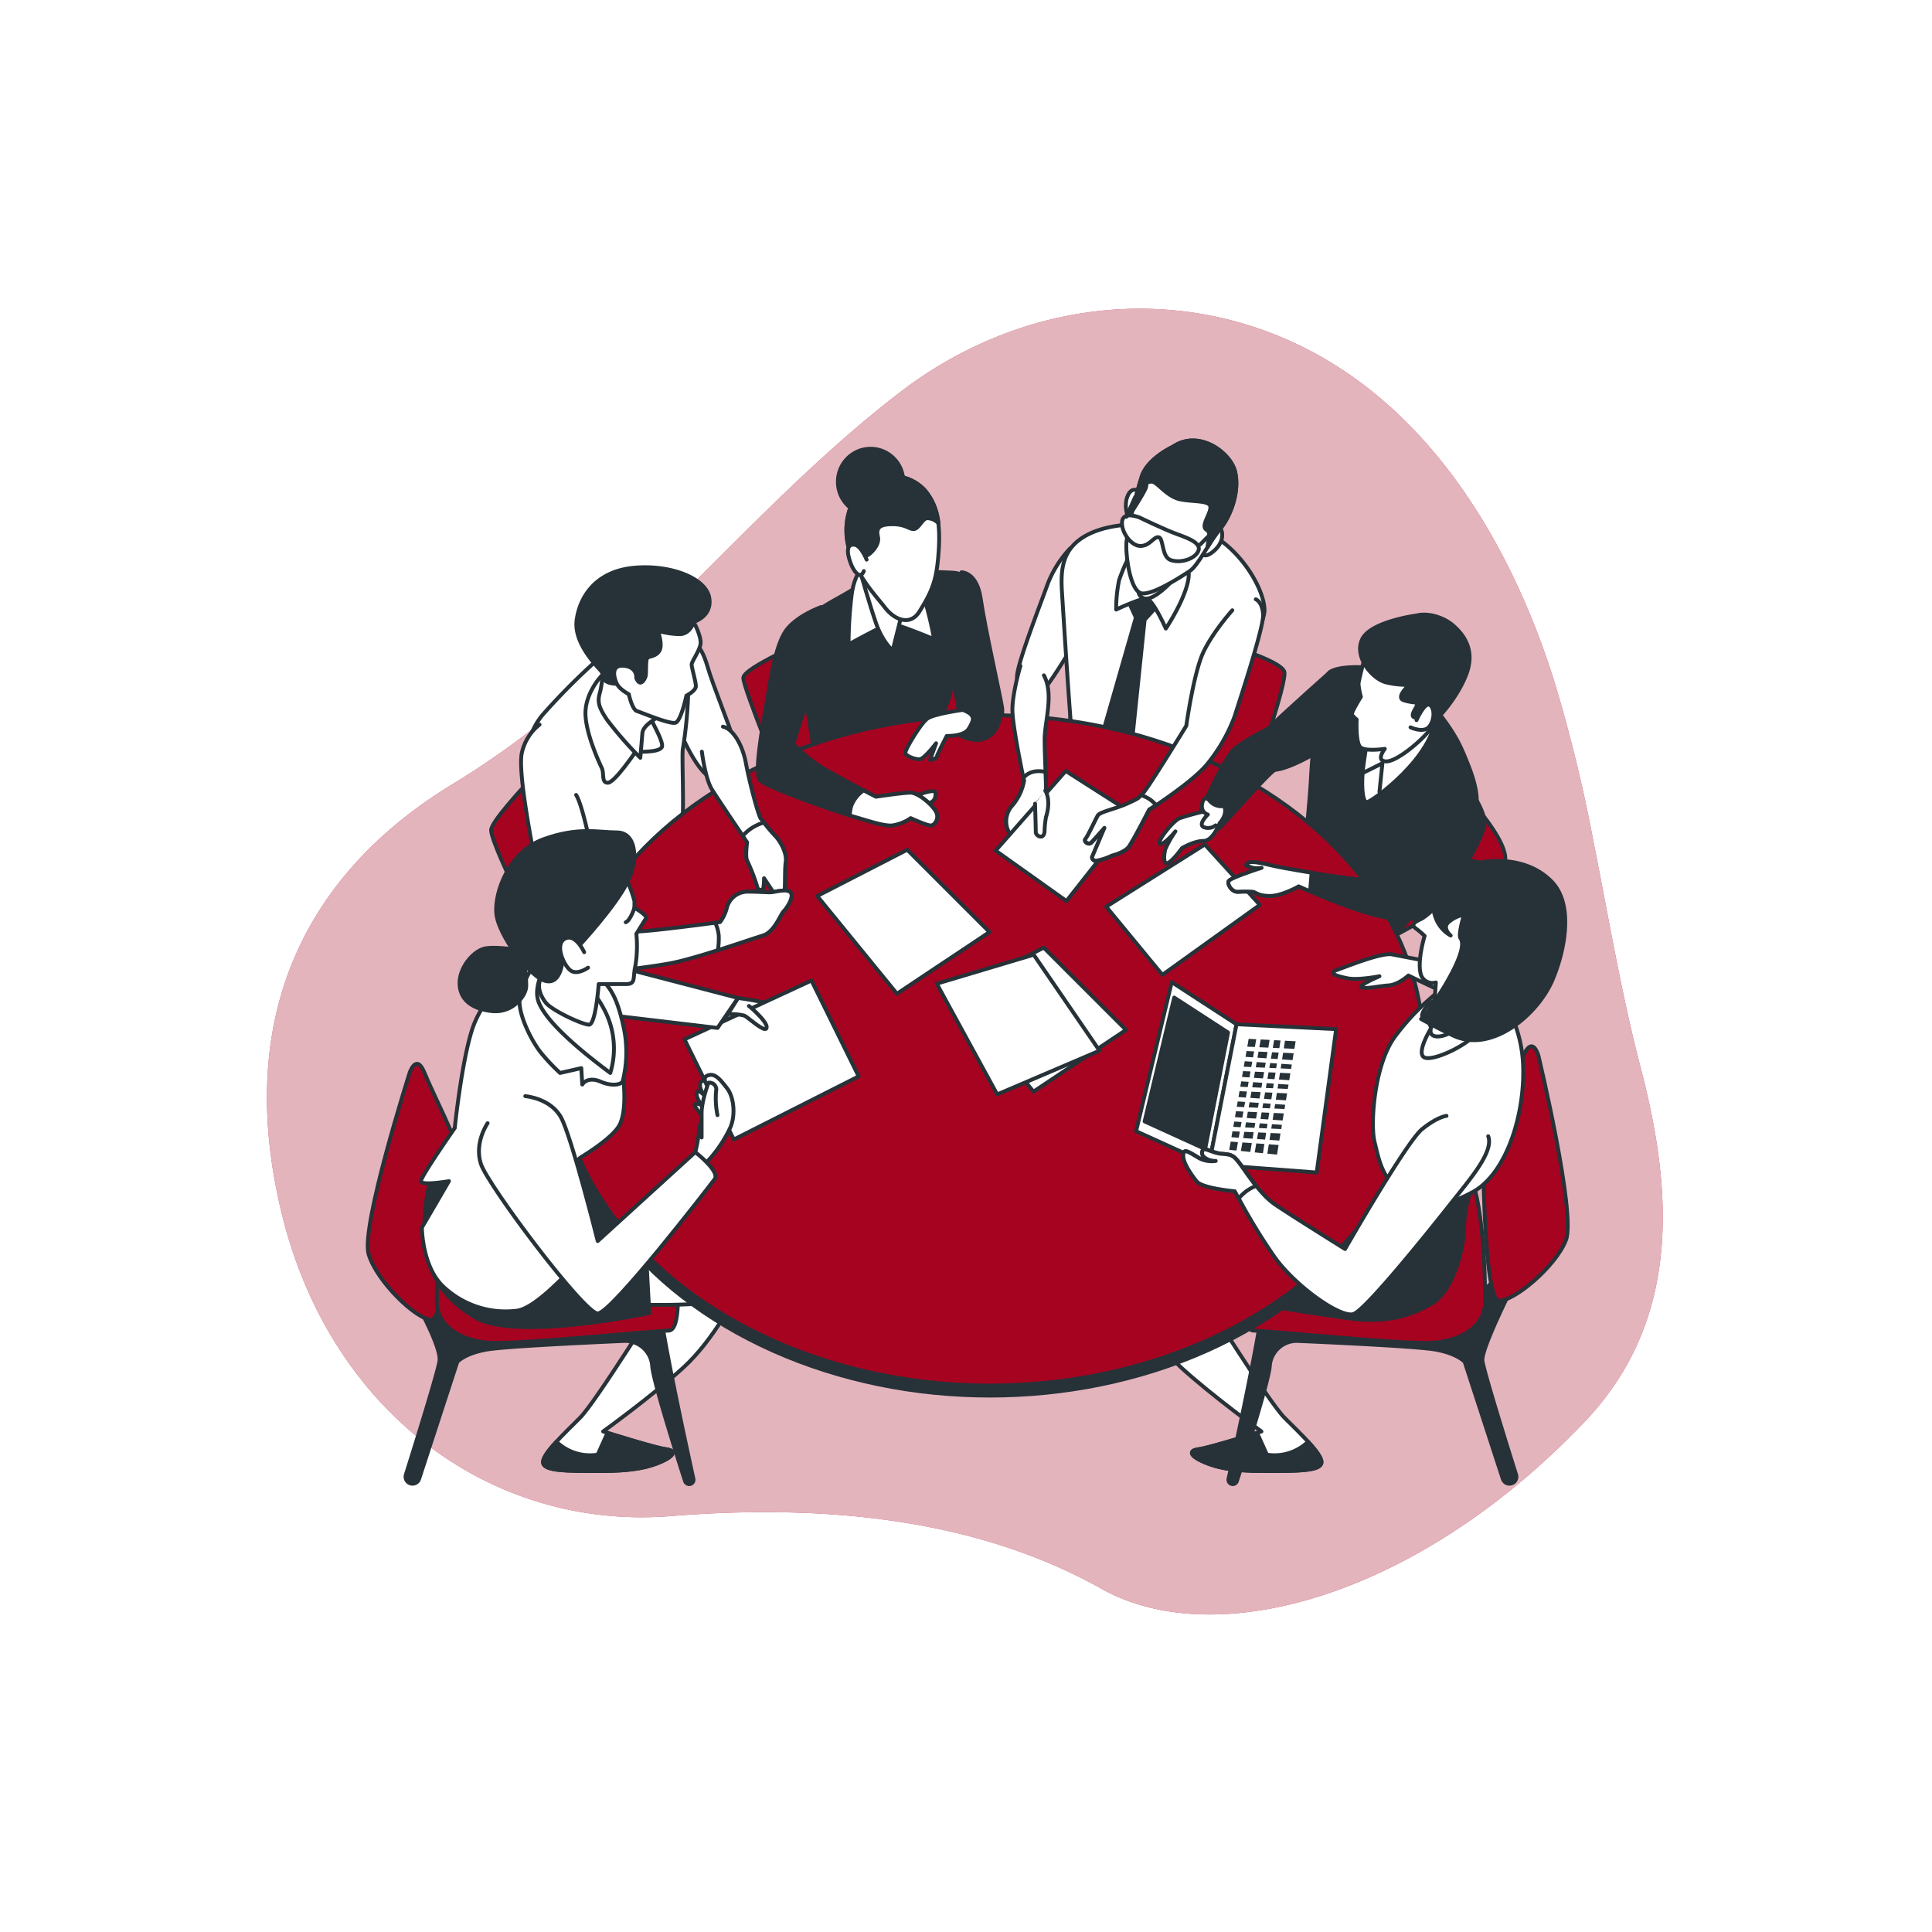 <?xml version="1.0"?>
<svg xmlns="http://www.w3.org/2000/svg" version="1.1" width="590" height="590" viewBox="0 0 65535 65535"><svg xmlns:xlink="http://www.w3.org/1999/xlink" xmlns:svgjs="http://svgjs.com/svgjs" class="animated" id="freepik_stories-meeting" viewBox="0 0 500 500" version="1.1" width="65535" height="65535"><style>svg#freepik_stories-meeting:not(.animated) .animable {opacity: 0;}svg#freepik_stories-meeting.animated #freepik--background-simple--inject-40 {animation: 3s Infinite  linear heartbeat;animation-delay: 0s;}            @keyframes heartbeat {                0% {                    transform: scale(1);                }                10% {                    transform: scale(1.1);                }                30% {                    transform: scale(1);                }                40% {                    transform: scale(1);                }                50% {                    transform: scale(1.1);                }                60% {                    transform: scale(1);                }                100% {                    transform: scale(1);                }            }        .animator-hidden { display: none; }</style><g id="freepik--background-simple--inject-40" class="animable animator-active" style="transform-origin: 249.703px 248.861px;"><path d="M412.35,217.58a393.72,393.72,0,0,0-10.07-41.15C390,137.28,365.6,97.66,323.67,84.34c-30.94-9.83-64.36-3-90.52,17-41,31.39-70.87,74.22-115.76,101.42C79.91,225.46,60.29,262.15,72.9,314s54.68,82.08,100.72,78.36c38.29-3.09,78.31.21,111.41,18.8,29.57,16.6,81.84,2.19,125.07-43.2,25.18-26.44,22.75-60.05,14.54-91.49C419.58,257.11,416.28,237.26,412.35,217.58Z" style="fill: rgb(166, 3, 33); transform-origin: 249.703px 248.861px;" id="el58pu15yc7go" class="animable"/><g id="el6d6by3i5bj2"><path d="M412.35,217.58a393.72,393.72,0,0,0-10.07-41.15C390,137.28,365.6,97.66,323.67,84.34c-30.94-9.83-64.36-3-90.52,17-41,31.39-70.87,74.22-115.76,101.42C79.91,225.46,60.29,262.15,72.9,314s54.68,82.08,100.72,78.36c38.29-3.09,78.31.21,111.41,18.8,29.57,16.6,81.84,2.19,125.07-43.2,25.18-26.44,22.75-60.05,14.54-91.49C419.58,257.11,416.28,237.26,412.35,217.58Z" style="fill: rgb(255, 255, 255); opacity: 0.7; transform-origin: 249.703px 248.861px;" class="animable"/></g></g><g id="freepik--Plants--inject-40" class="animable animator-hidden" style="transform-origin: 155.075px 129.944px;"><path d="M142.8,95.15s4.68-3.69,5.87-6.06c1-2,1.76-4.87.71-7a4,4,0,0,0-5.69-1.83c-2.88,1.79-3.19,7.9-2.45,10.84C141.3,91.33,142.75,95.19,142.8,95.15Z" style="fill: rgb(166, 3, 33); transform-origin: 145.392px 87.428px;" id="elbyaefrvmen" class="animable"/><path d="M99.55,125.93c.19.18,3.53,2.59,3.55,2.54s1.86-5.66,1.55-8.3c-.26-2.25-1.22-5-3.28-6.25a4,4,0,0,0-5.75,1.62C94.2,118.62,97.32,123.88,99.55,125.93Z" style="fill: rgb(166, 3, 33); transform-origin: 99.974px 120.881px;" id="elmrrfu6zy4n" class="animable"/><path d="M197.56,100.75s-17.12,17.68-17,39.39,17.37,39.24,17.37,39.24,17.13-17.67,17-39.39S197.56,100.75,197.56,100.75Z" style="fill: rgb(166, 3, 33); transform-origin: 197.745px 140.065px;" id="el2sfjl17smub" class="animable"/><path d="M173.15,153.14a6.75,6.75,0,0,0,.62-.77c1.24-1.89,2.31-4.64,1.51-6.9a4,4,0,0,0-5.44-2.47c-2.33,1.1-3.47,4.83-3.71,7.88-.93-.21-1.77-.37-2.49-.5-.3-.69-.61-1.38-.93-2.08s-.57-1.45-.87-2.19c-.41-1.08-.77-2.22-1.14-3.36,1.35-.6,5.29-2.45,6.76-4.07s3-4.24,2.54-6.59a4,4,0,0,0-5-3.26c-3.26,1-5.17,6.78-5.23,9.81,0,.09,0,.73.11,1.5-.32-1.12-.66-2.24-.95-3.39-.84-3.25-1.59-6.59-2.35-9.93-.16-.69-.33-1.39-.49-2.08,1.14-.51,5.43-2.47,7-4.17s3-4.24,2.54-6.59a4,4,0,0,0-5-3.26c-3.25,1-5.16,6.78-5.23,9.81,0,.1.06.87.14,1.73-.44-1.81-.9-3.61-1.42-5.38a69.83,69.83,0,0,0-3.2-8.93c.41-.17,5.49-2.37,7.2-4.26,1.51-1.68,3-4.24,2.53-6.59a4,4,0,0,0-5-3.26c-3.25,1-5.16,6.78-5.23,9.81,0,.21.25,3,.37,4a.42.42,0,0,1,0-.1,52.54,52.54,0,0,0-4.66-8.05,72.79,72.79,0,0,0-5.15-6.54c-1.69-2-3.35-3.62-4.83-5.09-.81-.79-1.57-1.5-2.28-2.15h.07c.06,0-1.58-3.78-1.71-4-1.52-2.62-6-6.79-9.31-6.07A4,4,0,0,0,120,80.86c.74,2.28,3.26,3.81,5.39,4.55s7,.39,8.17.28c.72.7,1.49,1.45,2.32,2.29,1.45,1.5,3.07,3.21,4.71,5.18.44.53.89,1.11,1.33,1.67-.94-.79-2.26-1.84-2.4-1.93-2.55-1.62-8.45-3.26-11.05-1.1a4,4,0,0,0-.07,6c1.7,1.68,4.65,1.88,6.89,1.55s6.5-3,7.41-3.53c1,1.24,1.93,2.55,2.86,4a51.92,51.92,0,0,1,4.43,8c.07.16.12.34.19.5-.4-.47-2.78-2.87-3-3-2.36-1.9-8-4.17-10.87-2.31a4,4,0,0,0-.72,5.93c1.51,1.86,4.41,2.38,6.67,2.3,2.61-.09,7.74-2.68,7.93-2.78a71,71,0,0,1,2.9,8.7c.58,2.19,1.09,4.43,1.57,6.68-.53-.6-2.75-2.83-2.93-3-2.36-1.89-8-4.17-10.87-2.3a4,4,0,0,0-.72,5.93c1.51,1.85,4.41,2.38,6.67,2.3,2.55-.1,7.48-2.56,7.89-2.77l.66,3.08c.69,3.35,1.37,6.71,2.14,10,.27,1.14.57,2.26.87,3.38-.83-.87-2.37-2.42-2.52-2.54-2.36-1.89-8-4.17-10.87-2.3a4,4,0,0,0-.72,5.93c1.51,1.85,4.41,2.38,6.67,2.29s6.46-2.06,7.64-2.63c.51,1.86,1.06,3.69,1.69,5.47.29.76.53,1.56.85,2.27l.48,1.14L161,150s-.05,1.06.05,2.78c-2.49-1.77-6.08-3.3-8.42-2.23a4,4,0,0,0-1.61,5.75,4.12,4.12,0,0,0,.52.72,15.58,15.58,0,0,0,3.22,7.18c.13.14,1.82,1.71,2.7,2.49-.85-.47-1.7-.92-2.58-1.42-1.27-.7-2.59-1.49-3.88-2.25l-2-1.26c-.68-.41-1.28-.89-1.93-1.34-.94-.67-1.88-1.42-2.81-2.16.79-1.26,3.06-5,3.39-7.14s.15-5.18-1.52-6.89a4,4,0,0,0-6,0c-2.18,2.6-.57,8.5,1.05,11.06,0,.09.45.59.92,1.19-.89-.75-1.78-1.5-2.66-2.3-2.49-2.25-5-4.62-7.44-7l-1.56-1.47c.68-1.05,3.17-5.05,3.52-7.32s.15-5.18-1.52-6.9a4,4,0,0,0-6,0c-2.18,2.6-.57,8.5,1,11.07.06.09.54.69,1.08,1.36-1.37-1.26-2.75-2.51-4.16-3.7a70.37,70.37,0,0,0-7.59-5.68c.25-.37,3.27-5,3.65-7.52.34-2.24.15-5.18-1.52-6.9a4,4,0,0,0-6,0c-2.18,2.6-.57,8.5,1,11.07.11.18,1.85,2.35,2.49,3.1l-.09-.06a51.69,51.69,0,0,0-8.33-4.15,72.71,72.71,0,0,0-7.9-2.61c-2.48-.69-4.79-1.17-6.84-1.58-1.11-.21-2.13-.39-3.08-.54l0,0s-3.41-2.29-3.64-2.4c-2.71-1.35-8.75-2.36-11.11.07a4,4,0,0,0,.56,6c1.87,1.49,4.82,1.38,7,.81s6-3.52,7-4.26c1,.18,2,.38,3.2.62,2,.46,4.33,1,6.78,1.73.66.19,1.35.43,2,.65-1.22-.13-2.9-.28-3.06-.28-3,.05-8.85,1.94-9.83,5.18a4,4,0,0,0,3.24,5c2.35.46,4.91-1,6.6-2.5s3.8-6.06,4.23-7c1.5.51,3,1.06,4.58,1.73a51.41,51.41,0,0,1,8.14,4.28c.14.09.29.21.43.31-.59-.17-3.9-.86-4.14-.88-3-.28-9,1-10.34,4.07a4,4,0,0,0,2.67,5.35c2.29.71,5-.45,6.84-1.77,2.12-1.52,5-6.51,5.07-6.7a72.53,72.53,0,0,1,7.22,5.66c1.69,1.5,3.35,3.1,5,4.71-.78-.2-3.86-.85-4.09-.87-3-.28-9,1-10.34,4.08a4,4,0,0,0,2.67,5.34c2.29.71,5-.45,6.84-1.77,2.07-1.48,4.82-6.25,5.05-6.65.75.73,1.5,1.46,2.24,2.2,2.43,2.42,4.85,4.85,7.32,7.17.85.81,1.72,1.57,2.59,2.34-1.17-.27-3.31-.71-3.5-.73-3-.28-9,1-10.34,4.08a4,4,0,0,0,2.67,5.34c2.28.72,5-.45,6.83-1.76s4.25-5.29,4.91-6.41c1.46,1.26,2.93,2.49,4.44,3.63.66.47,1.3,1,2,1.42l1.95,1.3c1.36.85,2.62,1.63,3.91,2.38.64.39,1.26.74,1.9,1.1-1.15-.45-3-1.12-3.15-1.17-2.94-.73-9.05-.42-10.84,2.46a4,4,0,0,0,1.83,5.69c2.15,1.05,5,.31,7-.71,2.23-1.13,5.58-5.27,6-5.78,1.56.89,3.08,1.73,4.52,2.5,3.84,2.06,7.2,3.7,9.8,4.92,8.46,7.32,20.36,8.12,20.36,8.12s.63-14.26-7.76-23.64A29.61,29.61,0,0,0,173.15,153.14Zm-15.1,13.91c.26-.59,2.29-5.12,2.43-7.67l1.4-.29a33,33,0,0,0,5.25,12.55q-2.31-1.09-5-2.44C160.84,168.53,159.46,167.81,158.05,167.05Z" style="fill: rgb(166, 3, 33); transform-origin: 132.735px 129.759px;" id="elekrjfi8vzp" class="animable"/><path d="M235.53,150.42s-14.27.43-23,9.51-8.62,23.34-8.62,23.34,14.26-.44,23-9.51S235.53,150.42,235.53,150.42Z" style="fill: rgb(166, 3, 33); transform-origin: 219.72px 166.845px;" id="el8n052668s0q" class="animable"/><g id="elubhudpb9eo"><g style="opacity: 0.5; transform-origin: 154.915px 129.759px;" class="animable"><path d="M142.8,95.15s4.68-3.69,5.87-6.06c1-2,1.76-4.87.71-7a4,4,0,0,0-5.69-1.83c-2.88,1.79-3.19,7.9-2.45,10.84C141.3,91.33,142.75,95.19,142.8,95.15Z" style="fill: rgb(255, 255, 255); transform-origin: 145.392px 87.428px;" id="elz53nne55gp" class="animable"/><path d="M99.55,125.93c.19.18,3.53,2.59,3.55,2.54s1.86-5.66,1.55-8.3c-.26-2.25-1.22-5-3.28-6.25a4,4,0,0,0-5.75,1.62C94.2,118.62,97.32,123.88,99.55,125.93Z" style="fill: rgb(255, 255, 255); transform-origin: 99.974px 120.881px;" id="elsfs19j71jen" class="animable"/><path d="M197.56,100.75s-17.12,17.68-17,39.39,17.37,39.24,17.37,39.24,17.13-17.67,17-39.39S197.56,100.75,197.56,100.75Z" style="fill: rgb(255, 255, 255); transform-origin: 197.745px 140.065px;" id="eln4c7klqsi6f" class="animable"/><path d="M173.15,153.14a6.75,6.75,0,0,0,.62-.77c1.24-1.89,2.31-4.64,1.51-6.9a4,4,0,0,0-5.44-2.47c-2.33,1.1-3.47,4.83-3.71,7.88-.93-.21-1.77-.37-2.49-.5-.3-.69-.61-1.38-.93-2.08s-.57-1.45-.87-2.19c-.41-1.08-.77-2.22-1.14-3.36,1.35-.6,5.29-2.45,6.76-4.07s3-4.24,2.54-6.59a4,4,0,0,0-5-3.26c-3.26,1-5.17,6.78-5.23,9.81,0,.09,0,.73.11,1.5-.32-1.12-.66-2.24-.95-3.39-.84-3.25-1.59-6.59-2.35-9.93-.16-.69-.33-1.39-.49-2.08,1.14-.51,5.43-2.47,7-4.17s3-4.24,2.54-6.59a4,4,0,0,0-5-3.26c-3.25,1-5.16,6.78-5.23,9.81,0,.1.06.87.14,1.73-.44-1.81-.9-3.61-1.42-5.38a69.83,69.83,0,0,0-3.2-8.93c.41-.17,5.49-2.37,7.2-4.26,1.51-1.68,3-4.24,2.53-6.59a4,4,0,0,0-5-3.26c-3.25,1-5.16,6.78-5.23,9.81,0,.21.25,3,.37,4a.42.42,0,0,1,0-.1,52.54,52.54,0,0,0-4.66-8.05,72.79,72.79,0,0,0-5.15-6.54c-1.69-2-3.35-3.62-4.83-5.09-.81-.79-1.57-1.5-2.28-2.15h.07c.06,0-1.58-3.78-1.71-4-1.52-2.62-6-6.79-9.31-6.07A4,4,0,0,0,120,80.86c.74,2.28,3.26,3.81,5.39,4.55s7,.39,8.17.28c.72.7,1.49,1.45,2.32,2.29,1.45,1.5,3.07,3.21,4.71,5.18.44.53.89,1.11,1.33,1.67-.94-.79-2.26-1.84-2.4-1.93-2.55-1.62-8.45-3.26-11.05-1.1a4,4,0,0,0-.07,6c1.7,1.68,4.65,1.88,6.89,1.55s6.5-3,7.41-3.53c1,1.24,1.93,2.55,2.86,4a51.92,51.92,0,0,1,4.43,8c.07.16.12.34.19.5-.4-.47-2.78-2.87-3-3-2.36-1.9-8-4.17-10.87-2.31a4,4,0,0,0-.72,5.93c1.51,1.86,4.41,2.38,6.67,2.3,2.61-.09,7.74-2.68,7.93-2.78a71,71,0,0,1,2.9,8.7c.58,2.19,1.09,4.43,1.57,6.68-.53-.6-2.75-2.83-2.93-3-2.36-1.89-8-4.17-10.87-2.3a4,4,0,0,0-.72,5.93c1.51,1.85,4.41,2.38,6.67,2.3,2.55-.1,7.48-2.56,7.89-2.77l.66,3.08c.69,3.35,1.37,6.71,2.14,10,.27,1.14.57,2.26.87,3.38-.83-.87-2.37-2.42-2.52-2.54-2.36-1.89-8-4.17-10.87-2.3a4,4,0,0,0-.72,5.93c1.51,1.85,4.41,2.38,6.67,2.29s6.46-2.06,7.64-2.63c.51,1.86,1.06,3.69,1.69,5.47.29.76.53,1.56.85,2.27l.48,1.14L161,150s-.05,1.06.05,2.78c-2.49-1.77-6.08-3.3-8.42-2.23a4,4,0,0,0-1.61,5.75,4.12,4.12,0,0,0,.52.72,15.58,15.58,0,0,0,3.22,7.18c.13.14,1.82,1.71,2.7,2.49-.85-.47-1.7-.92-2.58-1.42-1.27-.7-2.59-1.49-3.88-2.25l-2-1.26c-.68-.41-1.28-.89-1.93-1.34-.94-.67-1.88-1.42-2.81-2.16.79-1.26,3.06-5,3.39-7.14s.15-5.18-1.52-6.89a4,4,0,0,0-6,0c-2.18,2.6-.57,8.5,1.05,11.06,0,.09.45.59.92,1.19-.89-.75-1.78-1.5-2.66-2.3-2.49-2.25-5-4.62-7.44-7l-1.56-1.47c.68-1.05,3.17-5.05,3.52-7.32s.15-5.18-1.52-6.9a4,4,0,0,0-6,0c-2.18,2.6-.57,8.5,1,11.07.06.09.54.69,1.08,1.36-1.37-1.26-2.75-2.51-4.16-3.7a70.37,70.37,0,0,0-7.59-5.68c.25-.37,3.27-5,3.65-7.52.34-2.24.15-5.18-1.52-6.9a4,4,0,0,0-6,0c-2.18,2.6-.57,8.5,1,11.07.11.18,1.85,2.35,2.49,3.1l-.09-.06a51.69,51.69,0,0,0-8.33-4.15,72.71,72.71,0,0,0-7.9-2.61c-2.48-.69-4.79-1.17-6.84-1.58-1.11-.21-2.13-.39-3.08-.54l0,0s-3.41-2.29-3.64-2.4c-2.71-1.35-8.75-2.36-11.11.07a4,4,0,0,0,.56,6c1.87,1.49,4.82,1.38,7,.81s6-3.52,7-4.26c1,.18,2,.38,3.2.62,2,.46,4.33,1,6.78,1.73.66.19,1.35.43,2,.65-1.22-.13-2.9-.28-3.06-.28-3,.05-8.85,1.94-9.83,5.18a4,4,0,0,0,3.24,5c2.35.46,4.91-1,6.6-2.5s3.8-6.06,4.23-7c1.5.51,3,1.06,4.58,1.73a51.41,51.41,0,0,1,8.14,4.28c.14.09.29.21.43.31-.59-.17-3.9-.86-4.14-.88-3-.28-9,1-10.34,4.07a4,4,0,0,0,2.67,5.35c2.29.71,5-.45,6.84-1.77,2.12-1.52,5-6.51,5.07-6.7a72.53,72.53,0,0,1,7.22,5.66c1.69,1.5,3.35,3.1,5,4.71-.78-.2-3.86-.85-4.09-.87-3-.28-9,1-10.34,4.08a4,4,0,0,0,2.67,5.34c2.29.71,5-.45,6.84-1.77,2.07-1.48,4.82-6.25,5.05-6.65.75.73,1.5,1.46,2.24,2.2,2.43,2.42,4.85,4.85,7.32,7.17.85.81,1.72,1.57,2.59,2.34-1.17-.27-3.31-.71-3.5-.73-3-.28-9,1-10.34,4.08a4,4,0,0,0,2.67,5.34c2.28.72,5-.45,6.83-1.76s4.25-5.29,4.91-6.41c1.46,1.26,2.93,2.49,4.44,3.63.66.47,1.3,1,2,1.42l1.95,1.3c1.36.85,2.62,1.63,3.91,2.38.64.39,1.26.74,1.9,1.1-1.15-.45-3-1.12-3.15-1.17-2.94-.73-9.05-.42-10.84,2.46a4,4,0,0,0,1.83,5.69c2.15,1.05,5,.31,7-.71,2.23-1.13,5.58-5.27,6-5.78,1.56.89,3.08,1.73,4.52,2.5,3.84,2.06,7.2,3.7,9.8,4.92,8.46,7.32,20.36,8.12,20.36,8.12s.63-14.26-7.76-23.64A29.61,29.61,0,0,0,173.15,153.14Zm-15.1,13.91c.26-.59,2.29-5.12,2.43-7.67l1.4-.29a33,33,0,0,0,5.25,12.55q-2.31-1.09-5-2.44C160.84,168.53,159.46,167.81,158.05,167.05Z" style="fill: rgb(255, 255, 255); transform-origin: 132.735px 129.759px;" id="elcf5tgyhu69l" class="animable"/><path d="M235.53,150.42s-14.27.43-23,9.51-8.62,23.34-8.62,23.34,14.26-.44,23-9.51S235.53,150.42,235.53,150.42Z" style="fill: rgb(255, 255, 255); transform-origin: 219.72px 166.845px;" id="el147gd9mohg" class="animable"/></g></g><polygon points="198.27 159.61 212.28 147.01 211.68 146.34 198.26 158.4 198.19 141.9 198.26 141.95 210.12 124.62 209.37 124.11 198.19 140.47 198.01 100.75 197.12 100.75 197.23 127.71 188.31 119.99 187.72 120.67 197.24 128.91 197.32 148.18 183.8 136.22 183.2 136.89 197.32 149.39 197.4 166.94 187.24 158.97 186.69 159.67 197.41 168.09 197.45 179.38 198.35 179.38 198.27 159.6 198.27 159.61" style="fill: rgb(255, 255, 255); transform-origin: 197.74px 140.065px;" id="el0a5kilii6e5e" class="animable"/><polygon points="185.36 164.47 184.47 164.37 183.34 174.34 177.32 167.62 177.34 167.62 175.81 155.54 174.92 155.66 176.28 166.46 161.33 149.74 160.66 150.34 170.81 161.68 164.38 161.76 164.4 162.66 171.6 162.57 178.72 170.52 168.67 170.53 168.67 171.43 179.52 171.42 185.99 178.65 178.9 179.08 178.96 179.97 186.75 179.5 191.06 184.32 191.73 183.72 184.14 175.24 185.36 164.47" style="fill: rgb(255, 255, 255); transform-origin: 176.195px 167.03px;" id="elg81i7be32qg" class="animable"/><polygon points="219.22 168.03 231.14 165.6 230.96 164.72 220.3 166.89 235.85 150.73 235.2 150.11 224.65 161.07 224.09 154.67 223.2 154.75 223.82 161.93 216.42 169.62 215.66 159.6 214.76 159.67 215.59 170.49 208.86 177.47 207.91 170.44 207.01 170.56 208.06 178.3 203.58 182.96 204.23 183.58 212.12 175.38 222.96 175.79 222.99 174.9 212.96 174.51 219.21 168.01 219.22 168.03" style="fill: rgb(255, 255, 255); transform-origin: 219.715px 166.845px;" id="el13krqrfiqbyc" class="animable"/></g><g id="freepik--Characters--inject-40" class="animable" style="transform-origin: 250.447px 249.038px;"><ellipse cx="225.31" cy="124.69" rx="8.47" ry="8.56" style="fill: rgb(38, 50, 56); stroke: rgb(38, 50, 56); stroke-linecap: round; stroke-linejoin: round; transform-origin: 225.31px 124.69px;" id="el6f8mvnv9e5l" class="animable"/><path d="M248.82,148.11s4-.17,5,6.92,5.18,25.58,5.53,28.17-1.21,5.71-5,6.92-5.88-2.42-6.23-4.15-3.69-22.79-3.69-22.79Z" style="fill: rgb(38, 50, 56); stroke: rgb(38, 50, 56); stroke-linecap: round; stroke-linejoin: round; transform-origin: 251.914px 169.236px;" id="elodc1bvw3ty" class="animable"/><path d="M209.89,165.35s-17.52,7.41-17.52,10.1,10.79,29,10.79,29l46.49-12.13-5.21-29.12S237.52,154.57,209.89,165.35Z" style="fill: rgb(166, 3, 33); stroke: rgb(38, 50, 56); stroke-linecap: round; stroke-linejoin: round; transform-origin: 221.01px 182.19px;" id="ellu1lekpa5y" class="animable"/><path d="M225.87,149.45s-5,3.11-9,5.35-10,5.36-10,11.59,4.5,30.94,4.5,33.53a14.43,14.43,0,0,0,.17,3.46c0-.52,30.42-10.55,30.42-10.55a110.9,110.9,0,0,1,3.46-11.75c1.56-3.8,0-7.09,1.73-13.31s5-10.37,3.63-15-1.73-4.49-6.74-4.67S230.71,147.89,225.87,149.45Z" style="fill: rgb(38, 50, 56); stroke: rgb(38, 50, 56); stroke-linecap: round; stroke-linejoin: round; transform-origin: 228.988px 175.698px;" id="elcr88jwdrfja" class="animable"/><path d="M223.59,146.73s-2.25,1.21-3.12,6.74a106.71,106.71,0,0,0-.86,13.31s9.33-5.18,10.72-5.36,11.41,4,11.41,4a92.66,92.66,0,0,0-3.46-13.49C236.21,146.38,225.66,144.31,223.59,146.73Z" style="fill: rgb(255, 255, 255); stroke: rgb(38, 50, 56); stroke-linecap: round; stroke-linejoin: round; transform-origin: 230.675px 156.256px;" id="elqa1qyn5fpu" class="animable"/><path d="M221.86,145.35l.17.59c.67,2.34,3.18,11,4.67,15.31,1.73,5,4.32,7.09,4.32,7.09L233.61,158S223.41,148.11,221.86,145.35Z" style="fill: rgb(255, 255, 255); stroke: rgb(38, 50, 56); stroke-linecap: round; stroke-linejoin: round; transform-origin: 227.735px 156.845px;" id="el9e19fxj466" class="animable"/><path d="M231,123.22s-8.47-1.38-11.41,9.68,6.57,20.57,9.33,24.2,6.76,4.79,9,1.21c3.46-5.53,4.5-8.3,5-15.56s-.35-12.1-3.63-15.9A11.39,11.39,0,0,0,231,123.22Z" style="fill: rgb(255, 255, 255); stroke: rgb(38, 50, 56); stroke-linecap: round; stroke-linejoin: round; transform-origin: 231.043px 141.823px;" id="elnwihi1a3v9q" class="animable"/><path d="M239.32,126.85a11.39,11.39,0,0,0-8.3-3.63s-8.47-1.38-11.41,9.68a17.53,17.53,0,0,0,.23,9.53c.31-.79.78-1.41,1.5-1.41,2.07,0,2.25,2.94,2.94,2.77s3.45-2.59,2.94-4.84.17-3.28,3.8-3.28,4.49,1.55,5.7,1.21,2.08-2.77,3.29-2.77a4.07,4.07,0,0,1,2.86,1.32A15.31,15.31,0,0,0,239.32,126.85Z" style="fill: rgb(38, 50, 56); stroke: rgb(38, 50, 56); stroke-linecap: round; stroke-linejoin: round; transform-origin: 230.965px 133.481px;" id="elbsratq6j2ih" class="animable"/><path d="M224.28,144.83s-1.39-3.46-2.94-3.81-2.42.7-1.56,3.63,2.08,4.15,2.77,4.15,1-1,1-1" style="fill: rgb(255, 255, 255); stroke: rgb(38, 50, 56); stroke-linecap: round; stroke-linejoin: round; transform-origin: 221.861px 144.878px;" id="elqz9cdec430b" class="animable"/><path d="M211.66,180.26s.86,5.54,4.67,8,9,1.21,9,1.21" style="fill: none; stroke: rgb(38, 50, 56); stroke-linecap: round; stroke-linejoin: round; transform-origin: 218.495px 185.024px;" id="el7hi5wtykyph" class="animable"/><path d="M231,168.34s2.42,9.16,1.9,13.13" style="fill: none; stroke: rgb(38, 50, 56); stroke-linecap: round; stroke-linejoin: round; transform-origin: 231.987px 174.905px;" id="el8zsw93w8937" class="animable"/><path d="M179.36,166s2.1.87,3.68,6.3,5.77,15.4,6.82,19.25.7,8.75-3.85,10-9.45-11.2-10.15-12.25-2.45-10.85-1.57-16.1S177.44,165.31,179.36,166Z" style="fill: rgb(255, 255, 255); stroke: rgb(38, 50, 56); stroke-linecap: round; stroke-linejoin: round; transform-origin: 182.2px 183.765px;" id="elfvanrwkru4" class="animable"/><path d="M154.44,184.18s-27.34,26.67-27.34,30.67,16.09,37.08,20.59,36.33,24.75-22.33,24.75-22.33Z" style="fill: rgb(166, 3, 33); stroke: rgb(38, 50, 56); stroke-linecap: round; stroke-linejoin: round; transform-origin: 149.77px 217.686px;" id="el5rfhhk13tzu" class="animable"/><path d="M155.21,170.21a170.25,170.25,0,0,0-14.7,14.7c-6.13,7.17-5.6,19.25-3.68,27.47s5.43,31.5,9.8,32.38,7.88-8.4,15.58-15,13.83-12.25,14.35-16.63-.17-18.37.18-19.42a111,111,0,0,0,1.4-15.58c0-5.07-3.85-10.67-7.7-11.9S156.78,169,155.21,170.21Z" style="fill: rgb(255, 255, 255); stroke: rgb(38, 50, 56); stroke-linecap: round; stroke-linejoin: round; transform-origin: 156.835px 205.408px;" id="elcjjq8ov10tu" class="animable"/><path d="M190.66,334.83S185,346.47,176.9,353.88s-20.81,16.58-20.81,16.58,13.4,4.24,16.23,4.59,2.11,1.76-1.06,3.18-7.06,2.47-15.88,2.47-14.46,0-14.82-2.12,5.3-7.41,9.53-11.64,20.46-30.7,21.87-32.11S183.25,328.83,190.66,334.83Z" style="fill: rgb(255, 255, 255); stroke: rgb(38, 50, 56); stroke-linecap: round; stroke-linejoin: round; transform-origin: 165.602px 356.261px;" id="eli2sf2dbyw5" class="animable"/><path d="M172.32,375.05c-2.33-.29-11.82-3.21-15.1-4.23l-2.54,5.64A12.52,12.52,0,0,1,144,373.12c-2.11,2.29-3.63,4.33-3.45,5.46.36,2.12,6,2.12,14.82,2.12s12.7-1.06,15.88-2.47S175.14,375.4,172.32,375.05Z" style="fill: rgb(38, 50, 56); stroke: rgb(38, 50, 56); stroke-linecap: round; stroke-linejoin: round; transform-origin: 157.31px 375.76px;" id="elofjryaxkuu8" class="animable"/><path d="M291.88,334.83s5.65,11.64,13.76,19.05,20.82,16.58,20.82,16.58-13.41,4.24-16.23,4.59-2.12,1.76,1.06,3.18,7,2.47,15.87,2.47,14.47,0,14.82-2.12-5.29-7.41-9.53-11.64-20.46-30.7-21.87-32.11S299.29,328.83,291.88,334.83Z" style="fill: rgb(255, 255, 255); stroke: rgb(38, 50, 56); stroke-linecap: round; stroke-linejoin: round; transform-origin: 316.938px 356.261px;" id="elnpku7dj5kon" class="animable"/><path d="M310.23,375.05c2.32-.29,11.82-3.21,15.1-4.23l2.54,5.64a12.53,12.53,0,0,0,10.67-3.34c2.1,2.29,3.63,4.33,3.44,5.46-.35,2.12-6,2.12-14.82,2.12s-12.7-1.06-15.87-2.47S307.41,375.4,310.23,375.05Z" style="fill: rgb(38, 50, 56); stroke: rgb(38, 50, 56); stroke-linecap: round; stroke-linejoin: round; transform-origin: 325.231px 375.76px;" id="el93rf5i7vwm9" class="animable"/><path d="M109.16,339.77s4.94,9.17,4.59,12.35c-.29,2.59-6.46,22.37-8.71,29.53a1.8,1.8,0,0,0,1.88,2.33h0a1.8,1.8,0,0,0,1.55-1.24l9.87-30.27s1.76-2.12,7.41-3.17c4.32-.82,25.84-1.83,35.66-2.26a7,7,0,0,1,7.37,6.35c0,.05,0,.09,0,.14.31,4.07,7,25.12,8.52,29.78a1.12,1.12,0,0,0,1.25.76h0a1.12,1.12,0,0,0,.91-1.34c-1.2-5.46-6.35-29-8.21-40.84,0,0-37.4,1.76-45.87-.36a52.9,52.9,0,0,1-14.46-6S108.81,335.54,109.16,339.77Z" style="fill: rgb(38, 50, 56); stroke: rgb(38, 50, 56); stroke-linecap: round; stroke-linejoin: round; transform-origin: 142.221px 359.808px;" id="el9zf0wnp81dj" class="animable"/><path d="M106,277.68S93.29,317.54,95.4,324.6s12.35,16.93,16.23,16.93,7.06-38.8,7.06-42.33S112,283,109.87,277.68,106,277.68,106,277.68Z" style="fill: rgb(166, 3, 33); stroke: rgb(38, 50, 56); stroke-linecap: round; stroke-linejoin: round; transform-origin: 106.927px 308.423px;" id="elo7e7vj4o03" class="animable"/><path d="M175.44,337.3c-.13,4-.75,7.06-2.42,7.06-3.17,0-37.75,3.52-45.86,3.17S113.05,343,113.05,337s.35-32.46,6.35-36,37.75-3.88,45.16-3.88c9.12,0,9.51,17.62,9.9,23.59C174.57,322.43,175.64,331,175.44,337.3Z" style="fill: rgb(166, 3, 33); stroke: rgb(38, 50, 56); stroke-linecap: round; stroke-linejoin: round; transform-origin: 144.257px 322.337px;" id="eli7mtn4x4mle" class="animable"/><path d="M166.32,337.65s22.58.71,24.34-2.82,0-10.94-4.58-12.35-23.64-.35-23.64-.35Z" style="fill: rgb(255, 255, 255); stroke: rgb(38, 50, 56); stroke-linecap: round; stroke-linejoin: round; transform-origin: 176.886px 329.728px;" id="eleervyt4touf" class="animable"/><path d="M111.63,304.49A46.81,46.81,0,0,0,109.87,319c.35,7.77,2.47,15.53,13,21.88s45.16-1.06,45.16-1.06l-2.47-46.22s-22.93-2.82-35.63-.35S112,303.08,111.63,304.49Z" style="fill: rgb(38, 50, 56); stroke: rgb(38, 50, 56); stroke-linecap: round; stroke-linejoin: round; transform-origin: 138.935px 317.844px;" id="el501jbrqwdx" class="animable"/><path d="M277,141.87a28.23,28.23,0,0,0-5.86,9.26c-1.89,5.3-8.13,21.18-7.94,24.2s2.83,6.81,5.48,4.73,9.07-13.23,9.45-13.8.76-8.51.76-13.43S279.22,141.68,277,141.87Z" style="fill: rgb(255, 255, 255); stroke: rgb(38, 50, 56); stroke-linecap: round; stroke-linejoin: round; transform-origin: 271.052px 161.261px;" id="el5tlq9nrxx55" class="animable"/><path d="M283.1,158.85c2.07-.4,49.34,10,49.34,15.33s-10.67,34.67-10.67,34.67l-45.33-12S277.35,160,283.1,158.85Z" style="fill: rgb(166, 3, 33); stroke: rgb(38, 50, 56); stroke-linecap: round; stroke-linejoin: round; transform-origin: 304.44px 183.844px;" id="elzf0jbato4he" class="animable"/><path d="M299.07,135.82s-10.21-1.14-17.4,2.46-7.18,9.64-6.8,15.5,2.33,37.47,2.9,39.74,13.55,1.67,21.11,3.18,12.86-4.73,14-7.19,14.37-26.47,14.37-31.57-5.48-14.75-13.24-19.29A21.93,21.93,0,0,0,299.07,135.82Z" style="fill: rgb(255, 255, 255); stroke: rgb(38, 50, 56); stroke-linecap: round; stroke-linejoin: round; transform-origin: 300.995px 166.224px;" id="eltsn1wra567" class="animable"/><polygon points="291.88 155.29 293.96 159.83 285.83 188.19 287.72 193.67 293.21 189.51 296.23 160.4 300.39 155.86 298.31 150.75 291.88 155.29" style="fill: rgb(38, 50, 56); stroke: rgb(38, 50, 56); stroke-linecap: round; stroke-linejoin: round; transform-origin: 293.11px 172.21px;" id="elzjtk47vgtvj" class="animable"/><path d="M292.45,143.57a46,46,0,0,0-2.84,6.62,36.9,36.9,0,0,0-.75,7.56s6.05-2.84,7.75-2.84,5.1,7.76,5.1,7.76,5.11-7.57,5.87-13-5.11-9.45-9.27-9.45A6.69,6.69,0,0,0,292.45,143.57Z" style="fill: rgb(255, 255, 255); stroke: rgb(38, 50, 56); stroke-linecap: round; stroke-linejoin: round; transform-origin: 298.253px 151.445px;" id="elo1h4lf7ugxd" class="animable"/><path d="M314,138.09s1.9-2.84,2.27-.19-1.89,4.72-3.21,5.48a2,2,0,0,1-2.27,0" style="fill: rgb(255, 255, 255); stroke: rgb(38, 50, 56); stroke-linecap: round; stroke-linejoin: round; transform-origin: 313.55px 140.251px;" id="el2701cj4i55v" class="animable"/><path d="M294.72,127.12s-1.89-1.51-3,1.51.76,6.81.76,6.81l1.89-4" style="fill: rgb(255, 255, 255); stroke: rgb(38, 50, 56); stroke-linecap: round; stroke-linejoin: round; transform-origin: 293.044px 131.091px;" id="elag3ajxq5m4d" class="animable"/><path d="M294.72,152.46a1.91,1.91,0,0,0,1.89,2.45c2.46.19,7.56-5.1,7.94-6.24S294.72,152.46,294.72,152.46Z" style="fill: rgb(255, 255, 255); stroke: rgb(38, 50, 56); stroke-linecap: round; stroke-linejoin: round; transform-origin: 299.601px 151.707px;" id="el3r87q1w7lhq" class="animable"/><path d="M303.61,115.59s-6.62,3-8.13,7.75-4,14.37-4,18,1.13,11,3.59,12.1,10.59-4.16,12.85-5.67,4.92-7.37,7.76-10.78,5.1-9.64,4-14.74S310.22,111.05,303.61,115.59Z" style="fill: rgb(255, 255, 255); stroke: rgb(38, 50, 56); stroke-linecap: round; stroke-linejoin: round; transform-origin: 305.722px 133.794px;" id="elg5fvxozpp8k" class="animable"/><path d="M319.68,122.21c-1.14-5.11-9.46-11.16-16.07-6.62,0,0-6.62,3-8.13,7.75-.72,2.25-1.65,5.6-2.43,8.89,1.29-2,3.43-5.45,3.56-6.24.19-1.14.19-1.33,1.51-1.33s3.78,3.78,7.19,4.54,7.94.19,7.94,2.08-2.65,4.92-.95,5.86c1.33.74.14,3.29.26,4.4a40,40,0,0,1,3.15-4.59C318.54,133.55,320.81,127.31,319.68,122.21Z" style="fill: rgb(38, 50, 56); stroke: rgb(38, 50, 56); stroke-linecap: round; stroke-linejoin: round; transform-origin: 306.513px 127.765px;" id="elbgosvu6q63" class="animable"/><path d="M294.91,133.93s6.62,3.21,9.83,4.35,6.43,2.45,5.29,4.53-4.91,3-7.18,2.08-1.7-5.67-3-5.86-2.26,2.27-4.72,2.27-5.11-3.78-4.73-6.43S294.91,133.93,294.91,133.93Z" style="fill: rgb(255, 255, 255); stroke: rgb(38, 50, 56); stroke-linecap: round; stroke-linejoin: round; transform-origin: 300.314px 139.317px;" id="elemvlesfhhyn" class="animable"/><line x1="310.6" y1="140.92" x2="314.95" y2="136.57" style="fill: rgb(255, 255, 255); stroke: rgb(38, 50, 56); stroke-linecap: round; stroke-linejoin: round; transform-origin: 312.775px 138.745px;" id="elygpmqrvemvp" class="animable"/><line x1="291.51" y1="133.74" x2="293.77" y2="128.63" style="fill: rgb(255, 255, 255); stroke: rgb(38, 50, 56); stroke-linecap: round; stroke-linejoin: round; transform-origin: 292.64px 131.185px;" id="el1h9os78bx5a" class="animable"/><path d="M344.31,173.84S331.77,185,328.52,188.23s-3.4,9.44-.31,10.83,12.85-4.33,14.39-5.57S348.33,174.61,344.31,173.84Z" style="fill: rgb(38, 50, 56); stroke: rgb(38, 50, 56); stroke-linecap: round; stroke-linejoin: round; transform-origin: 335.995px 186.558px;" id="el06xzqzkzctm" class="animable"/><path d="M375.66,201.74s16.85,16.84,13.48,22.23-35.71,22.24-35.71,22.24l-6.07-26.28Z" style="fill: rgb(166, 3, 33); stroke: rgb(38, 50, 56); stroke-linecap: round; stroke-linejoin: round; transform-origin: 368.473px 223.975px;" id="el2wdssynim3y" class="animable"/><path d="M354.05,172.76s-7.11-.62-9.74,1.08-4.49,17.49-5,26.93-1.7,17-1.08,18.87,16.71,22.13,19,24.92,21.05-25.69,23.68-31.42.93-11-2.48-18.87-10.67-15.17-15-19.19A10,10,0,0,0,354.05,172.76Z" style="fill: rgb(38, 50, 56); stroke: rgb(38, 50, 56); stroke-linecap: round; stroke-linejoin: round; transform-origin: 360.125px 208.586px;" id="elpo7egquii1" class="animable"/><path d="M353.9,191.48l-.11.6c-.2,1.11-.63,3.65-1,6.52-.47,3.87-.31,9,.93,9s17.48-11.76,17.79-22.43S355.14,187,353.9,191.48Z" style="fill: rgb(255, 255, 255); stroke: rgb(38, 50, 56); stroke-linecap: round; stroke-linejoin: round; transform-origin: 362.03px 194.286px;" id="elokny5eo4ne" class="animable"/><path d="M353.13,170.44s-1.55,5.72-1.55,6.65a20.08,20.08,0,0,0,.62,3.25s-2.63,4.18-2.32,4.64a8.68,8.68,0,0,0,1.23,1.24s-.3,5.88.93,7.12,6.35.46,6.35.46-2.48,3.1.31,3.25,10.21-6,12.38-9.59,2-10.06,0-13.31S357.15,166.41,353.13,170.44Z" style="fill: rgb(255, 255, 255); stroke: rgb(38, 50, 56); stroke-linecap: round; stroke-linejoin: round; transform-origin: 361.25px 182.949px;" id="elldzm0jptdqm" class="animable"/><path d="M366.59,159.29s-11.92,1.55-14.08,6.19,2.78,10.37,6.34,11.15a23.18,23.18,0,0,0,5.88.61s-3.71,3.25-1.39,4,3.4.31,3.4,1.08-2.32,3.25-.31,3.41,2.63-3.41,3.87-2.63-.46,3.86.16,4,6.5-6,9-12.54-.93-10.52-3.4-12.68S369.53,158.52,366.59,159.29Z" style="fill: rgb(38, 50, 56); stroke: rgb(38, 50, 56); stroke-linecap: round; stroke-linejoin: round; transform-origin: 366.157px 173.079px;" id="elbzqwz4rj6ik" class="animable"/><path d="M366.59,186.37s2.17-5,3.56-3.86.93,4.64-.62,5.88-4.49-.16-4.49-.16" style="fill: rgb(255, 255, 255); stroke: rgb(38, 50, 56); stroke-linecap: round; stroke-linejoin: round; transform-origin: 368.01px 185.622px;" id="eldmzuu6p9dut" class="animable"/><polyline points="352.82 199.99 357.77 197.52 357 204.94" style="fill: rgb(255, 255, 255); stroke: rgb(38, 50, 56); stroke-linecap: round; stroke-linejoin: round; transform-origin: 355.295px 201.23px;" id="el8y61qa2vlcp" class="animable"/><path d="M392.2,331.42s-8.9,17.52-8.55,20.7c.29,2.59,6.46,22.37,8.72,29.53a1.81,1.81,0,0,1-1.89,2.33h0a1.8,1.8,0,0,1-1.55-1.24l-9.86-30.27s-1.77-2.12-7.41-3.17c-4.33-.82-25.84-1.83-35.67-2.26a7,7,0,0,0-7.36,6.35.66.66,0,0,0,0,.14c-.32,4.07-7,25.12-8.53,29.78a1.12,1.12,0,0,1-1.25.76h0a1.12,1.12,0,0,1-.91-1.34c1.2-5.46,6.35-29,8.22-40.84,0,0,37.39,1.76,45.86-.36s18.43-14.35,18.43-14.35S392.55,327.18,392.2,331.42Z" style="fill: rgb(38, 50, 56); stroke: rgb(38, 50, 56); stroke-linecap: round; stroke-linejoin: round; transform-origin: 355.182px 355.633px;" id="elp50nh5ai2mr" class="animable"/><path d="M398.17,273.33s9.74,40.69,7.11,47.57-13.55,16-17.42,15.7-4.2-39.22-3.94-42.74S391.8,278.17,394.3,273,398.17,273.33,398.17,273.33Z" style="fill: rgb(166, 3, 33); stroke: rgb(38, 50, 56); stroke-linecap: round; stroke-linejoin: round; transform-origin: 394.792px 303.696px;" id="elt395gcjqqek" class="animable"/><path d="M322,337.3c.12,4,.75,7.06,2.41,7.06,3.18,0,37.75,3.52,45.87,3.17S384.36,343,384.36,337,384,304.49,378,301s-37.75-3.88-45.16-3.88c-9.12,0-9.52,17.62-9.9,23.59C322.83,322.43,321.77,331,322,337.3Z" style="fill: rgb(166, 3, 33); stroke: rgb(38, 50, 56); stroke-linecap: round; stroke-linejoin: round; transform-origin: 353.164px 322.337px;" id="elyajmvrn1ejn" class="animable"/><path d="M381.84,304.48s-2.92,7.13-2.92,12.79-2.74,16.8-8.4,20.08-12,5.12-21.37,3.84-29.76-4.57-29.76-4.57,21-15,26.29-22.46,7.12-13.69,11.32-17.89S381.47,287.87,381.84,304.48Z" style="fill: rgb(38, 50, 56); stroke: rgb(38, 50, 56); stroke-linecap: round; stroke-linejoin: round; transform-origin: 350.615px 317.048px;" id="el3l0dlufbvoj" class="animable"/><ellipse cx="256.19" cy="274.43" rx="112.25" ry="86.75" style="fill: rgb(38, 50, 56); stroke: rgb(38, 50, 56); stroke-linecap: round; stroke-linejoin: round; transform-origin: 256.19px 274.43px;" id="elm3yo6b7dlol" class="animable"/><ellipse cx="256.19" cy="271.83" rx="112.25" ry="86.75" style="fill: rgb(166, 3, 33); stroke: rgb(38, 50, 56); stroke-linecap: round; stroke-linejoin: round; transform-origin: 256.19px 271.83px;" id="elxru2ifewh8b" class="animable"/><polygon points="311.81 218.56 326.05 234.19 300.82 252.29 286.28 234.65 311.81 218.56" style="fill: rgb(255, 255, 255); stroke: rgb(38, 50, 56); stroke-linecap: round; stroke-linejoin: round; transform-origin: 306.165px 235.425px;" id="elu59dwhz2a1b" class="animable"/><polygon points="234.79 219.91 211.49 231.89 232.13 257.18 256.09 241.21 234.79 219.91" style="fill: rgb(255, 255, 255); stroke: rgb(38, 50, 56); stroke-linecap: round; stroke-linejoin: round; transform-origin: 233.79px 238.545px;" id="el7ad1pwitwtv" class="animable"/><polygon points="270.12 245.24 246.83 257.22 267.46 282.51 291.42 266.54 270.12 245.24" style="fill: rgb(255, 255, 255); stroke: rgb(38, 50, 56); stroke-linecap: round; stroke-linejoin: round; transform-origin: 269.125px 263.875px;" id="elkwhi0obet4" class="animable"/><polygon points="267.52 247.08 242.43 254.58 258.07 283.23 284.55 271.92 267.52 247.08" style="fill: rgb(255, 255, 255); stroke: rgb(38, 50, 56); stroke-linecap: round; stroke-linejoin: round; transform-origin: 263.49px 265.155px;" id="el6ch8hcmf6mq" class="animable"/><path d="M237.58,205.7s4.53-1.69,4.53-.56,0,2.26-2,2.83-8.77-.85-7.07-1.7A10.15,10.15,0,0,1,237.58,205.7Z" style="fill: rgb(255, 255, 255); stroke: rgb(38, 50, 56); stroke-linecap: round; stroke-linejoin: round; transform-origin: 237.439px 206.426px;" id="el8s0dfe1eq9i" class="animable"/><path d="M212.52,157.1s-5.87,2.07-8.81,5.71-4.32,13.13-5,17.28-3.8,19.88-2.07,21.78,20.22,8.3,23.85,9.34,8,2.59,10.38,2.42a11.33,11.33,0,0,0,4.84-1.9s4.15,1.9,5.18,1.9,2.42-1.9,1.21-3.81-4.58-4.68-6.48-4.68-8.9,1.05-8.9,1.05-11.93-6.05-15.39-8.47a44.11,44.11,0,0,1-6.05-5.18l7.09-22.13" style="fill: rgb(38, 50, 56); stroke: rgb(38, 50, 56); stroke-linecap: round; stroke-linejoin: round; transform-origin: 219.347px 185.371px;" id="elhf1cu99n5w8" class="animable"/><path d="M235.6,205.14c-1.9,0-8.9,1.05-8.9,1.05s-1.32-.66-3.2-1.64a8.55,8.55,0,0,0-3.2,4.06,10.19,10.19,0,0,0-.37,2.44l.54.16c3.63,1,8,2.59,10.38,2.42a11.33,11.33,0,0,0,4.84-1.9s4.15,1.9,5.18,1.9,2.42-1.9,1.21-3.81S237.5,205.14,235.6,205.14Z" style="fill: rgb(255, 255, 255); stroke: rgb(38, 50, 56); stroke-linecap: round; stroke-linejoin: round; transform-origin: 231.24px 209.096px;" id="elt6suhs91y0i" class="animable"/><path d="M156.43,174.23c-.53.16-4.55,4.55-4.9,9.63s3.5,13.47,4.2,14.87-.17,3.85,1.58,3.85,7.18-8.05,7.18-8.05,6.12.35,6.82-1.22-4.9-10.33-6.12-14S159.41,173.36,156.43,174.23Z" style="fill: rgb(255, 255, 255); stroke: rgb(38, 50, 56); stroke-linecap: round; stroke-linejoin: round; transform-origin: 161.439px 188.312px;" id="elm2xxmep89a" class="animable"/><path d="M156.08,171.61a35.25,35.25,0,0,1-.7,7.17c-.7,2.45-.87,3.68,1.75,7.53a94.39,94.39,0,0,0,8.58,9.8s.35-4,.53-6.3,3.67-3.68,4.37-4.73-3.85-1.75-5.6-4.9-1.75-8.57-4.2-9.1S157,169.16,156.08,171.61Z" style="fill: rgb(255, 255, 255); stroke: rgb(38, 50, 56); stroke-linecap: round; stroke-linejoin: round; transform-origin: 162.809px 183.158px;" id="elkhakh4763g" class="animable"/><path d="M179.54,160.93s4.9-1.4,4-6.3-9.8-8.57-19.42-7.7-14,7.18-14.88,13.48,5.77,12.42,6.47,13.47-.17,2.1,1.93,2.8a8.08,8.08,0,0,0,4.37,0,4.69,4.69,0,0,0,4.73,1.93c3-.7,2.1-6.65,3.33-7.35s2.1-3,5.77-5.08S179.54,160.93,179.54,160.93Z" style="fill: rgb(38, 50, 56); stroke: rgb(38, 50, 56); stroke-linecap: round; stroke-linejoin: round; transform-origin: 166.405px 162.747px;" id="elqxbz8p9pd8" class="animable"/><path d="M164.66,175.46s.35-2.8-3.15-3.15-2.62,3-1.92,4.55,3.14,2.8,3.14,2.8.88,4,2.11,4.37,8.57,3.5,10,3,2.8-7,2.8-7,2.45-1.23,2.45-2.45S179,172.83,179,172s1.93-3.33,2.28-5.25-1.75-5.78-1.75-5.78-.88,3.15-3.68,3.15a21.67,21.67,0,0,1-5.6-.87s1.4,3.67.35,5.25-2.8,1.22-3.15,1.92-.17,3.85-.35,4.55S165.71,178.08,164.66,175.46Z" style="fill: rgb(255, 255, 255); stroke: rgb(38, 50, 56); stroke-linecap: round; stroke-linejoin: round; transform-origin: 170.135px 174.027px;" id="elur9uq2r2f1b" class="animable"/><path d="M181.64,194.53s.87,7,2.62,9.8,9.1,13.65,9.1,13.65-.52,3.68,0,4.73a48.25,48.25,0,0,1,2.63,6.82c0,.7,1.4,1.23,1.57.18a17.58,17.58,0,0,0,.18-2.45l3,4.55s1.58,1.22,2.1.17.18-6.65.53-8.92-1.4-5.43-2.8-6.83-3.15-3.85-3.68-4.37-2.8-8.75-3.85-14.35-3.85-9.1-5.95-9.45" style="fill: rgb(255, 255, 255); stroke: rgb(38, 50, 56); stroke-linecap: round; stroke-linejoin: round; transform-origin: 192.528px 210.233px;" id="el6suoz3gape6" class="animable"/><path d="M202.81,232c.53-1,.18-6.65.53-8.92s-1.4-5.43-2.8-6.83a41.43,41.43,0,0,1-2.85-3.37,11.43,11.43,0,0,0-5.47,3.44l1.14,1.68s-.52,3.68,0,4.73a48.25,48.25,0,0,1,2.63,6.82c0,.7,1.4,1.23,1.57.18a17.58,17.58,0,0,0,.18-2.45l3,4.55S202.29,233,202.81,232Z" style="fill: rgb(255, 255, 255); stroke: rgb(38, 50, 56); stroke-linecap: round; stroke-linejoin: round; transform-origin: 197.803px 222.642px;" id="elx12vpmtc68" class="animable"/><path d="M139.63,187.53a12.9,12.9,0,0,0-4.55,7.18c-1.22,4.9,2.8,24.85,3.85,30.62s6.3,25,7.88,26.25,19.95-1.05,26.6-2.27,21-6.3,24-7.18,4.55-5.42,5.42-6.3,2.8-3.85,1.75-4.9-4,0-5.25,0-3.5-.17-5.95-.17a5.57,5.57,0,0,0-5.25,4.2,10.36,10.36,0,0,1-1.75,3.67s-18,2.45-21.87,2.45a61.24,61.24,0,0,1-7.53-.52s-2.1-12.08-3.68-19.6-3-13.3-4.2-15.23" style="fill: rgb(255, 255, 255); stroke: rgb(38, 50, 56); stroke-linecap: round; stroke-linejoin: round; transform-origin: 169.868px 219.736px;" id="el4ysry8xgmf6" class="animable"/><path d="M199.31,230.93c-1.22,0-3.5-.17-5.95-.17a5.57,5.57,0,0,0-5.25,4.2,10.36,10.36,0,0,1-1.75,3.67l-1.27.17a9.63,9.63,0,0,1,.92,3.33,18.56,18.56,0,0,1-.23,3.78c5.18-1.64,10-3.31,11.61-3.78,3-.87,4.55-5.42,5.42-6.3s2.8-3.85,1.75-4.9S200.54,230.93,199.31,230.93Z" style="fill: rgb(255, 255, 255); stroke: rgb(38, 50, 56); stroke-linecap: round; stroke-linejoin: round; transform-origin: 194.977px 238.187px;" id="el6eooz811kg3" class="animable"/><path d="M187.47,263.91s4.51.37,6,.37,11.84-1.12,10.34-2.81-12.8-3.2-12.8-3.2Z" style="fill: rgb(255, 255, 255); stroke: rgb(38, 50, 56); stroke-linecap: round; stroke-linejoin: round; transform-origin: 195.714px 261.275px;" id="el0cyk5j2uyrqe" class="animable"/><polygon points="210.01 253.76 177.14 268.98 189.91 294.9 222.22 278.56 210.01 253.76" style="fill: rgb(255, 255, 255); stroke: rgb(38, 50, 56); stroke-linecap: round; stroke-linejoin: round; transform-origin: 199.68px 274.33px;" id="elzvla493td3" class="animable"/><path d="M188,262.4s3.94,0,4.88.57,4.88,4.13,5.45,3.19-1.69-3.19-2.63-4.13-1.88-1.69-1.88-1.69" style="fill: rgb(255, 255, 255); stroke: rgb(38, 50, 56); stroke-linecap: round; stroke-linejoin: round; transform-origin: 193.21px 263.329px;" id="eltswdq201nm8" class="animable"/><path d="M157.15,249.45,191,258.27l-5.3,7.76-35.63-4.23S141.62,250.16,157.15,249.45Z" style="fill: rgb(255, 255, 255); stroke: rgb(38, 50, 56); stroke-linecap: round; stroke-linejoin: round; transform-origin: 169.388px 257.74px;" id="el2lle23i19xn" class="animable"/><path d="M133.19,250.93s-8.25,7-11,15.5-4.5,25.5-4.5,25.5-8.75,12.5-8.75,13.75,7.25,0,7.25,0l-7,12s0,10,5.5,15.25a23.47,23.47,0,0,0,19.25,6.25c6-1,17-14.5,18.25-15.25s-3-12.25-4-16.5,1-7.25,2.25-8,8.5-5.25,10-8.5,1.25-8.75.75-13-6.75-19-12.25-23.5S138.44,246.93,133.19,250.93Z" style="fill: rgb(255, 255, 255); stroke: rgb(38, 50, 56); stroke-linecap: round; stroke-linejoin: round; transform-origin: 135.259px 294.221px;" id="elmgzu06shabh" class="animable"/><path d="M138.19,249.68s-3.75,5.5-3.75,9.5,3.25,10.5,5.75,13.5a51.33,51.33,0,0,0,4.75,5l5.5-1.25.25,4.25s1.25-2.25,4.75-.75,5.75.5,5.75-.25a30.78,30.78,0,0,0,0-14.75c-2-8.75-4.25-10.25-7.5-13.5S142.94,246.93,138.19,249.68Z" style="fill: rgb(255, 255, 255); stroke: rgb(38, 50, 56); stroke-linecap: round; stroke-linejoin: round; transform-origin: 148.263px 264.438px;" id="elnld9kuos00q" class="animable"/><path d="M140.69,250.93s-2.75,4.75-1.25,8.5,6.25,8.25,10,11.5,8.5,6.75,8.5,6.75a21.54,21.54,0,0,0-1.75-16.75C151.44,251.93,142.94,249.18,140.69,250.93Z" style="fill: rgb(255, 255, 255); stroke: rgb(38, 50, 56); stroke-linecap: round; stroke-linejoin: round; transform-origin: 148.939px 264.056px;" id="ela5y97jhahwp" class="animable"/><path d="M162.44,228.18a37.42,37.42,0,0,1,1.75,5v1.75s3.5,2,3,2.75-2.5,4-2.5,4a31.94,31.94,0,0,1-.25,8.25c-.75,3.25.25,4.75-2.5,4.75h-7s-.75,10.5-2.5,10.5-9.75-3.75-11.25-5.75-2-4-1.5-5.5a117.79,117.79,0,0,0,4-12.25c1-4.5,8.5-8,10.25-8.75S162.44,228.18,162.44,228.18Z" style="fill: rgb(255, 255, 255); stroke: rgb(38, 50, 56); stroke-linecap: round; stroke-linejoin: round; transform-origin: 153.371px 246.68px;" id="el550izzq54e8" class="animable"/><path d="M134.69,245.93s-6-1-9-.5-6.75,4.75-6.75,9,3.25,6.75,8.5,7.25,8.75-4,8.75-6.5A29.11,29.11,0,0,0,134.69,245.93Z" style="fill: rgb(38, 50, 56); stroke: rgb(38, 50, 56); stroke-linecap: round; stroke-linejoin: round; transform-origin: 127.565px 253.504px;" id="elk5snal519f" class="animable"/><path d="M149.94,244.68s9.5-10.25,12.5-16.5,2-12.75-2.75-12.75-10-1.5-19,1.75-12.75,13.75-12.25,19.25,8.75,16.75,13,17.5,4.25-6.75,4.25-6.75Z" style="fill: rgb(38, 50, 56); stroke: rgb(38, 50, 56); stroke-linecap: round; stroke-linejoin: round; transform-origin: 146.269px 234.534px;" id="el7onvq9p3taf" class="animable"/><path d="M151.19,246.43s-2.25-5-5-3.5-.25,7,1.5,8.25,4.5-.75,4.5-.75" style="fill: rgb(255, 255, 255); stroke: rgb(38, 50, 56); stroke-linecap: round; stroke-linejoin: round; transform-origin: 148.578px 247.12px;" id="elmnrmg6rqts" class="animable"/><path d="M164.19,234.93s-1,3.25-2.25,3.75" style="fill: none; stroke: rgb(38, 50, 56); stroke-linecap: round; stroke-linejoin: round; transform-origin: 163.065px 236.805px;" id="eltlz80w99bql" class="animable"/><path d="M183.36,280.2s-1.92-1.28-2.17.38,1.66,3.45,1.66,3.45-2.43-2.68-2.56-1.15,1.41,3.2,1.41,3.2-1.92-.9-1.92-.13,2.69,3.45,2.81,4.72,2.56-2.68,3.07-5.74A4.88,4.88,0,0,0,183.36,280.2Z" style="fill: rgb(255, 255, 255); stroke: rgb(38, 50, 56); stroke-linecap: round; stroke-linejoin: round; transform-origin: 182.737px 285.322px;" id="eli5bydta5yt" class="animable"/><path d="M179.69,299.18a41.22,41.22,0,0,0,1.25-6.75c0-2,2.25-5.5,3.25-7.5s-3.25-5.5-1.25-6.5,3.5,1,5.25,3.25,2.25,7,.75,10.25a33.54,33.54,0,0,1-5.5,8.25,11.1,11.1,0,0,1-2.5,2Z" style="fill: rgb(255, 255, 255); stroke: rgb(38, 50, 56); stroke-linecap: round; stroke-linejoin: round; transform-origin: 184.759px 290.173px;" id="eldgk8phhov05" class="animable"/><path d="M181.58,294.38v-6.33c0-3.17,1.78-7.85,1.78-7.85a1.78,1.78,0,0,1,1.95,2.25,22.15,22.15,0,0,0,.37,6.15" style="fill: rgb(255, 255, 255); stroke: rgb(38, 50, 56); stroke-linecap: round; stroke-linejoin: round; transform-origin: 183.63px 287.282px;" id="elmortst31o6h" class="animable"/><path d="M126.19,290.68s-3.5,5-1.75,10.5,26.75,38.75,30.25,38.75,28.75-32.75,30.25-34.75-5-7-5-7l-25.25,23s-6.75-27-9.5-32-9.25-5.5-9.25-5.5" style="fill: rgb(255, 255, 255); stroke: rgb(38, 50, 56); stroke-linecap: round; stroke-linejoin: round; transform-origin: 154.557px 311.805px;" id="elacx6nj17j1f" class="animable"/><path d="M247.1,184.76s3.45-3.8,7.08-4.5,5.53,1.73,4.5,6.05-4.32,5.36-6.23,5.19-5-1-5.87-3.28A3.05,3.05,0,0,1,247.1,184.76Z" style="fill: rgb(38, 50, 56); stroke: rgb(38, 50, 56); stroke-linecap: round; stroke-linejoin: round; transform-origin: 252.61px 185.829px;" id="el7ji81hhof6i" class="animable"/><path d="M249.17,183.72s-7.43,1-9.16,2.25-5.71,7.95-5.71,8.81,2.42,1.73,3.63,1.73,4.33-4.15,4.33-4.15l-1.56,4.33s1.56-.18,1.73-.87,2.59-5.36,2.59-5.36,4.5.18,5.71-1.9S252.8,185.1,249.17,183.72Z" style="fill: rgb(255, 255, 255); stroke: rgb(38, 50, 56); stroke-linecap: round; stroke-linejoin: round; transform-origin: 243.037px 190.205px;" id="el0hs6oyqut8oi" class="animable"/><path d="M264.09,172.31s-2.08,7-2.08,11.34S265,202,265,202a13.61,13.61,0,0,1-3,6.43c-2.46,2.65-1.7,6.24-.57,7.37s3.41,3.22,4.16,1.89.19-3.78.95-4.72,3.59-2.46,4-5.3-.19-11.53-.19-16.26,2.46-11.72-.19-16.63" style="fill: rgb(255, 255, 255); stroke: rgb(38, 50, 56); stroke-linecap: round; stroke-linejoin: round; transform-origin: 265.878px 195.214px;" id="elaunfbkh5wz4" class="animable"/><path d="M270.55,199.76c-3.07-.61-4.76.43-5.66,1.55.09.43.15.68.15.68a13.61,13.61,0,0,1-3,6.43c-2.46,2.65-1.7,6.24-.57,7.37s3.41,3.22,4.16,1.89.19-3.78.95-4.72,3.59-2.46,4-5.3A65.85,65.85,0,0,0,270.55,199.76Z" style="fill: rgb(255, 255, 255); stroke: rgb(38, 50, 56); stroke-linecap: round; stroke-linejoin: round; transform-origin: 265.546px 208.844px;" id="elcg4bg39vjs9" class="animable"/><polygon points="275.81 199.53 257.66 220.14 276 233.19 293.58 210.88 275.81 199.53" style="fill: rgb(255, 255, 255); stroke: rgb(38, 50, 56); stroke-linecap: round; stroke-linejoin: round; transform-origin: 275.62px 216.36px;" id="elc6dzggrr1bp" class="animable"/><path d="M267.87,208s.19,6.43.19,7.38,2.08,2.08,2.27-.19a25,25,0,0,1,.38-3.78c.19-.57,1.32-4.16-.19-6.81" style="fill: rgb(255, 255, 255); stroke: rgb(38, 50, 56); stroke-linecap: round; stroke-linejoin: round; transform-origin: 269.582px 210.558px;" id="el75mb0mr4dcr" class="animable"/><path d="M318.92,157.94s-5.1,5.67-7.56,11-4.35,18.9-4.35,18.9-9.83,16.07-11.16,17.4-.56,1.13-3.78,2.64-7.37,2.27-7.94,3.22-2.65,5.48-3.21,6.05.75,1.7,1.51.94,3.4-3.78,3.4-3.78l-3.21,7.56a1,1,0,0,0,1.13.95,15.68,15.68,0,0,0,4-1.32s3.22-.76,4.35-2.27,5.3-9.65,5.3-9.65,11-7,14.93-11.72a43.31,43.31,0,0,0,7.19-12.48c.56-1.89,7.56-22.87,7.37-26.28s-1.89-4-1.89-4" style="fill: rgb(255, 255, 255); stroke: rgb(38, 50, 56); stroke-linecap: round; stroke-linejoin: round; transform-origin: 303.839px 188.964px;" id="elza1jdqdm72r" class="animable"/><path d="M295.29,205.81c-.62.71-.6.81-3.22,2-3.21,1.52-7.37,2.27-7.94,3.22s-2.65,5.48-3.21,6.05.75,1.7,1.51.94,3.4-3.78,3.4-3.78l-3.21,7.56a1,1,0,0,0,1.13.95,15.68,15.68,0,0,0,4-1.32s3.22-.76,4.35-2.27,5.3-9.65,5.3-9.65.68-.43,1.78-1.16A7.78,7.78,0,0,0,295.29,205.81Z" style="fill: rgb(255, 255, 255); stroke: rgb(38, 50, 56); stroke-linecap: round; stroke-linejoin: round; transform-origin: 289.982px 214.284px;" id="elou1uydmkgrn" class="animable"/><path d="M370.3,211.75s-4.18,7.89-4.95,11-2,6.5-2,6.5-7.74-1.24-14.39-2-16.09-2.48-18.42-2.94-6.65-1.71-7.58-.93-.31.62.78,1.08a5.88,5.88,0,0,0,2.78.16s-1.55.46-3.25,1.08-4.8,1.7-5.26,2.32.62,2.79,2.32,2.79a30.54,30.54,0,0,1,3.87,0c.93.15,1.39,1.08,4.49,1.08s7.42-2.48,7.42-2.48,14.55,6.66,22.75,8.05,9.44-.46,12.85-3.1,13.3-18.87,12.53-22.12a18.92,18.92,0,0,0-2.48-5.73" style="fill: rgb(38, 50, 56); stroke: rgb(38, 50, 56); stroke-linecap: round; stroke-linejoin: round; transform-origin: 351.093px 222.223px;" id="el9a52mo4qaw8" class="animable"/><path d="M339.44,225.86c-4.05-.66-7.6-1.31-8.91-1.57-2.32-.47-6.65-1.71-7.58-.93s-.31.62.78,1.08a5.88,5.88,0,0,0,2.78.16s-1.55.46-3.25,1.08-4.8,1.7-5.26,2.32.62,2.79,2.32,2.79a30.54,30.54,0,0,1,3.87,0c.93.15,1.39,1.08,4.49,1.08s7.42-2.48,7.42-2.48,1.14.52,2.95,1.3Z" style="fill: rgb(255, 255, 255); stroke: rgb(38, 50, 56); stroke-linecap: round; stroke-linejoin: round; transform-origin: 328.667px 227.489px;" id="elwpo596rsqyo" class="animable"/><path d="M329.45,187.92s-7.27,3.56-10.06,6-9.75,18.1-9.9,19.18,5.26,1.71,5.88,1.4,11.61-13,14.39-15.17a4,4,0,0,0,1.55-4.79" style="fill: rgb(38, 50, 56); stroke: rgb(38, 50, 56); stroke-linecap: round; stroke-linejoin: round; transform-origin: 320.532px 201.25px;" id="el30w54cx6au7" class="animable"/><path d="M312.12,209.9a62.11,62.11,0,0,0-6.81,1.85c-1.86.78-6.19,6.35-5.11,6.66s4-3.25,4-3.25a27,27,0,0,0-2.63,4.64c-.31,1.24-.62,4,.62,3.56s3.71-3.87,3.71-3.87,3.09-1.86,5.57-1.86,4.18-4.64,4.18-4.64,2-2,1.24-4.18S312.12,209.9,312.12,209.9Z" style="fill: rgb(255, 255, 255); stroke: rgb(38, 50, 56); stroke-linecap: round; stroke-linejoin: round; transform-origin: 308.546px 215.734px;" id="elpo7lsz91ks" class="animable"/><path d="M316.3,208.66a4.09,4.09,0,0,1-3.25-1.4c-1.24-1.54-2,0-2,1.55a2.19,2.19,0,0,0,1.54,2s-2.63,2.48-1.08,3.25a3.13,3.13,0,0,0,3.1-.46" style="fill: rgb(255, 255, 255); stroke: rgb(38, 50, 56); stroke-linecap: round; stroke-linejoin: round; transform-origin: 313.66px 210.451px;" id="elw8xwubz0pb" class="animable"/><path d="M370.7,249s-7.67-1.46-10.41-2-11.69,3.11-14.24,4,0,1.65,2.74,2.19,8.21-.54,8.21-.54-6,2.55-4.56,2.92,4.38-.37,6.94-.55,5.11-2.56,5.11-2.56,12.24,6,13.7,6,3.65-4.38.54-6.21A44,44,0,0,0,370.7,249Z" style="fill: rgb(255, 255, 255); stroke: rgb(38, 50, 56); stroke-linecap: round; stroke-linejoin: round; transform-origin: 362.655px 252.703px;" id="el9xx8sgqcqfj" class="animable"/><path d="M373.44,255.73a62.37,62.37,0,0,0-12.6,12.78c-5.3,7.49-6.21,22.64-5.11,27s1.82,9.49,7.12,13,9.13,4.93,18.26,0,13.88-21.36,13-34-8.58-21.37-12.6-22.46S373.44,255.73,373.44,255.73Z" style="fill: rgb(255, 255, 255); stroke: rgb(38, 50, 56); stroke-linecap: round; stroke-linejoin: round; transform-origin: 374.766px 281.793px;" id="el0gz0qgsig4la" class="animable"/><path d="M374,258.1s-3.29.37-4.93,2.56-1.1,2.92,0,3.47a2.82,2.82,0,0,1,1.27,2s-3.83,6.21-1.82,7.48,10.95-2.92,13.33-6,1.28-8.22-.18-9.68S374,258.1,374,258.1Z" style="fill: rgb(255, 255, 255); stroke: rgb(38, 50, 56); stroke-linecap: round; stroke-linejoin: round; transform-origin: 375.588px 265.583px;" id="elx141an7u09" class="animable"/><path d="M371.79,234.37a17.56,17.56,0,0,1-3.65,3.28c-1.46.73-3.28,1.46-1.82,2.56a23,23,0,0,1,2.37,2s-1.83,6-1.09,9.49a3.14,3.14,0,0,0,4,2.56s-.55,9.13-1.28,11.87,2.74,2.55,5.48.91,3.11-8.4,4.2-13.33,7.67-10.77,3.11-16.25S371.79,234.37,371.79,234.37Z" style="fill: rgb(255, 255, 255); stroke: rgb(38, 50, 56); stroke-linecap: round; stroke-linejoin: round; transform-origin: 375.242px 251.045px;" id="elqulnrzggxy" class="animable"/><path d="M401.56,228.16c-6.76-6.94-17-5.3-18.44-4.93,0,0-5.7-1.39-9-.84s-4.53,10-2.52,15.26a8.65,8.65,0,0,0,3.83,4.46c-.33-.29-2.28-2.13-.4-3.59a8.74,8.74,0,0,1,3.86-1.82s-1.59,5.22-.91,6.14c2.78,3.7-9.72,21.15-10.21,20.87,0,0,3.65,2.06,8.22,4.25,10.09,4.85,22-5.5,25.74-14.24C404.71,246.82,407.58,234.34,401.56,228.16Z" style="fill: rgb(38, 50, 56); stroke: rgb(38, 50, 56); stroke-linecap: round; stroke-linejoin: round; transform-origin: 386.431px 245.731px;" id="elktgguptjwg" class="animable"/><polygon points="303.24 254.18 294.02 292.75 312.88 301.34 320.01 265.08 303.24 254.18" style="fill: rgb(255, 255, 255); stroke: rgb(38, 50, 56); stroke-linecap: round; stroke-linejoin: round; transform-origin: 307.015px 277.76px;" id="elx4pdyn2pj6q" class="animable"/><polygon points="303.88 258.17 296.22 290.22 311.89 297.36 317.82 267.22 303.88 258.17" style="fill: rgb(38, 50, 56); stroke: rgb(38, 50, 56); stroke-linecap: round; stroke-linejoin: round; transform-origin: 307.02px 277.765px;" id="elvrpcb3ljez" class="animable"/><polygon points="320.01 265.08 345.79 266.34 340.76 303.44 312.88 301.34 320.01 265.08" style="fill: rgb(255, 255, 255); stroke: rgb(38, 50, 56); stroke-linecap: round; stroke-linejoin: round; transform-origin: 329.335px 284.26px;" id="elxz1s5v8dgdl" class="animable"/><polygon points="327.6 281.56 329.47 281.64 329.66 280.44 327.82 280.31 327.6 281.56" style="fill: rgb(38, 50, 56); transform-origin: 328.63px 280.975px;" id="elq4rna2lyq6h" class="animable"/><polygon points="331.94 289.98 332.24 288.15 329.64 288.03 329.36 289.8 331.94 289.98" style="fill: rgb(38, 50, 56); transform-origin: 330.8px 289.005px;" id="el0ku0igqkqf8" class="animable"/><polygon points="327.34 276.31 327.57 275.02 325.23 274.86 324.99 276.21 327.34 276.31" style="fill: rgb(38, 50, 56); transform-origin: 326.28px 275.585px;" id="elhoya01gx53b" class="animable"/><polygon points="328.5 276.37 330.28 276.45 330.47 275.23 328.72 275.11 328.5 276.37" style="fill: rgb(38, 50, 56); transform-origin: 329.485px 275.78px;" id="elohr2umqrjb" class="animable"/><polygon points="327.12 284.37 329.02 284.51 329.29 282.78 327.4 282.7 327.12 284.37" style="fill: rgb(38, 50, 56); transform-origin: 328.205px 283.605px;" id="elqmatv161fj" class="animable"/><polygon points="333.65 279.56 333.95 277.77 331.26 277.64 330.99 279.38 333.65 279.56" style="fill: rgb(38, 50, 56); transform-origin: 332.47px 278.6px;" id="el790lk78fevg" class="animable"/><polygon points="325.91 271.02 328.24 271.13 328.58 269.13 326.27 269.01 325.91 271.02" style="fill: rgb(38, 50, 56); transform-origin: 327.245px 270.07px;" id="elzmn1yn0psc" class="animable"/><polygon points="331.09 271.26 331.4 269.28 329.74 269.19 329.4 271.18 331.09 271.26" style="fill: rgb(38, 50, 56); transform-origin: 330.4px 270.225px;" id="el0dvtgciv6idi" class="animable"/><polygon points="325.71 272.16 325.43 273.73 327.76 273.89 328.04 272.26 325.71 272.16" style="fill: rgb(38, 50, 56); transform-origin: 326.735px 273.025px;" id="elyqo5y5gblz" class="animable"/><polygon points="330.11 277.59 328.3 277.51 328.01 279.17 329.84 279.3 330.11 277.59" style="fill: rgb(38, 50, 56); transform-origin: 329.06px 278.405px;" id="elurjmyu8ogco" class="animable"/><polygon points="330.92 272.4 329.2 272.32 328.91 273.97 330.65 274.09 330.92 272.4" style="fill: rgb(38, 50, 56); transform-origin: 329.915px 273.205px;" id="elchcai8jrx" class="animable"/><polygon points="332.8 284.77 333.1 282.96 330.45 282.84 330.18 284.59 332.8 284.77" style="fill: rgb(38, 50, 56); transform-origin: 331.64px 283.805px;" id="elvx8sk45th1j" class="animable"/><polygon points="322.23 285.18 320.32 285.05 320.07 286.44 321.99 286.53 322.23 285.18" style="fill: rgb(38, 50, 56); transform-origin: 321.15px 285.79px;" id="el71lxtd9kl3k" class="animable"/><polygon points="321.79 287.67 319.87 287.58 319.61 289.11 321.51 289.25 321.79 287.67" style="fill: rgb(38, 50, 56); transform-origin: 320.7px 288.415px;" id="el9fvzc6zx5os" class="animable"/><polygon points="321.31 290.38 319.41 290.25 319.17 291.63 321.07 291.72 321.31 290.38" style="fill: rgb(38, 50, 56); transform-origin: 320.24px 290.985px;" id="el5kc0au1u62f" class="animable"/><polygon points="320.87 292.86 318.96 292.77 318.69 294.31 320.58 294.45 320.87 292.86" style="fill: rgb(38, 50, 56); transform-origin: 319.78px 293.61px;" id="elldr1rja1zz" class="animable"/><polygon points="322.71 282.48 320.78 282.39 320.52 283.91 322.43 284.05 322.71 282.48" style="fill: rgb(38, 50, 56); transform-origin: 321.615px 283.22px;" id="el1a0jejkt9vh" class="animable"/><polygon points="323.63 277.29 321.69 277.2 321.43 278.71 323.36 278.84 323.63 277.29" style="fill: rgb(38, 50, 56); transform-origin: 322.53px 278.02px;" id="el38bzyc6b2lv" class="animable"/><polygon points="324.56 272.1 322.6 272.01 322.34 273.51 324.28 273.64 324.56 272.1" style="fill: rgb(38, 50, 56); transform-origin: 323.45px 272.825px;" id="el6d4kk722d6j" class="animable"/><polygon points="323.15 279.98 321.23 279.85 320.98 281.25 322.91 281.34 323.15 279.98" style="fill: rgb(38, 50, 56); transform-origin: 322.065px 280.595px;" id="el5hyre6zo8ln" class="animable"/><polygon points="324.08 274.78 322.14 274.64 321.89 276.06 323.83 276.15 324.08 274.78" style="fill: rgb(38, 50, 56); transform-origin: 322.985px 275.395px;" id="elh6uh9uik7zd" class="animable"/><polygon points="334.8 272.58 332.07 272.45 331.8 274.17 334.51 274.36 334.8 272.58" style="fill: rgb(38, 50, 56); transform-origin: 333.3px 273.405px;" id="el0bhuvmot5qai" class="animable"/><polygon points="320.38 295.58 318.5 295.45 318.12 297.57 320 297.76 320.38 295.58" style="fill: rgb(38, 50, 56); transform-origin: 319.25px 296.605px;" id="elvucb5sjg9kg" class="animable"/><polygon points="330.63 281.7 333.28 281.82 333.47 280.7 330.81 280.52 330.63 281.7" style="fill: rgb(38, 50, 56); transform-origin: 332.05px 281.17px;" id="el9i3is5ey1ak" class="animable"/><polygon points="329 292.08 331.58 292.2 331.76 291.11 329.18 290.93 329 292.08" style="fill: rgb(38, 50, 56); transform-origin: 330.38px 291.565px;" id="elr59q6ge43bl" class="animable"/><polygon points="329.81 286.89 332.43 287.01 332.61 285.91 330 285.73 329.81 286.89" style="fill: rgb(38, 50, 56); transform-origin: 331.21px 286.37px;" id="elwq3pcku202" class="animable"/><polygon points="328.85 285.64 326.92 285.51 326.7 286.75 328.66 286.84 328.85 285.64" style="fill: rgb(38, 50, 56); transform-origin: 327.775px 286.175px;" id="eld11gi1plf16" class="animable"/><polygon points="331.39 293.34 328.83 293.22 328.55 295 331.09 295.18 331.39 293.34" style="fill: rgb(38, 50, 56); transform-origin: 329.97px 294.2px;" id="elufd57ld63kg" class="animable"/><polygon points="328.37 296.14 327.99 298.57 330.49 298.82 330.9 296.32 328.37 296.14" style="fill: rgb(38, 50, 56); transform-origin: 329.445px 297.48px;" id="eltw2slgigtr" class="animable"/><polygon points="324.51 278.93 326.86 279.09 327.15 277.45 324.79 277.35 324.51 278.93" style="fill: rgb(38, 50, 56); transform-origin: 325.83px 278.22px;" id="ele490ltaxhld" class="animable"/><polygon points="324.76 270.96 325.12 268.95 323.15 268.85 322.8 270.88 324.76 270.96" style="fill: rgb(38, 50, 56); transform-origin: 323.96px 269.905px;" id="elk19xcw472hp" class="animable"/><polygon points="331.44 276.5 334.14 276.63 334.32 275.5 331.62 275.31 331.44 276.5" style="fill: rgb(38, 50, 56); transform-origin: 332.88px 275.97px;" id="el8slh56yvixc" class="animable"/><polygon points="332.25 271.31 334.99 271.44 335.31 269.48 332.55 269.34 332.25 271.31" style="fill: rgb(38, 50, 56); transform-origin: 333.78px 270.39px;" id="elr1ny4e8m4ap" class="animable"/><polygon points="328.48 287.98 326.51 287.88 326.21 289.57 328.21 289.71 328.48 287.98" style="fill: rgb(38, 50, 56); transform-origin: 327.345px 288.795px;" id="elv2vbb856lsc" class="animable"/><polygon points="325.35 287.83 322.94 287.72 322.66 289.33 325.06 289.49 325.35 287.83" style="fill: rgb(38, 50, 56); transform-origin: 324.005px 288.605px;" id="elpp091k1q6f8" class="animable"/><polygon points="326.02 290.71 325.81 291.93 327.85 292.03 328.04 290.85 326.02 290.71" style="fill: rgb(38, 50, 56); transform-origin: 326.925px 291.37px;" id="elzuc68nsbe5f" class="animable"/><polygon points="327.67 293.17 325.61 293.07 325.31 294.78 327.4 294.92 327.67 293.17" style="fill: rgb(38, 50, 56); transform-origin: 326.49px 293.995px;" id="el13l7bwb19s9j" class="animable"/><polygon points="321.74 294.53 324.16 294.7 324.45 293.02 322.02 292.91 321.74 294.53" style="fill: rgb(38, 50, 56); transform-origin: 323.095px 293.805px;" id="elkooreww76y" class="animable"/><polygon points="324.87 290.63 322.46 290.46 322.23 291.77 324.65 291.88 324.87 290.63" style="fill: rgb(38, 50, 56); transform-origin: 323.55px 291.17px;" id="elnh8sygkua4" class="animable"/><polygon points="323.15 286.58 325.55 286.69 325.77 285.43 323.38 285.26 323.15 286.58" style="fill: rgb(38, 50, 56); transform-origin: 324.46px 285.975px;" id="elx4x0al8mdv" class="animable"/><polygon points="321.53 295.66 321.14 297.87 323.57 298.12 323.97 295.83 321.53 295.66" style="fill: rgb(38, 50, 56); transform-origin: 322.555px 296.89px;" id="elyyvthl27ct" class="animable"/><polygon points="327.22 296.06 325.12 295.91 324.72 298.24 326.85 298.45 327.22 296.06" style="fill: rgb(38, 50, 56); transform-origin: 325.97px 297.18px;" id="el5kmkwj5vee9" class="animable"/><polygon points="326.67 280.23 324.31 280.06 324.07 281.39 326.45 281.5 326.67 280.23" style="fill: rgb(38, 50, 56); transform-origin: 325.37px 280.78px;" id="el0veggxizn4l" class="animable"/><polygon points="326.25 282.64 323.87 282.53 323.58 284.13 325.96 284.29 326.25 282.64" style="fill: rgb(38, 50, 56); transform-origin: 324.915px 283.41px;" id="elbhtdko9vbio" class="animable"/><path d="M374.35,288.78S372,289,368,292.25s-19.9,31-19.9,31-14.43-9-18.08-11.5-6.57-7.12-8.58-9.86-2.38-3.11-5.12-3.29-4.74-2-5.11-.73.73,1.83,1.46,2.19a5.56,5.56,0,0,0,2,.37,7,7,0,0,1-4.93-1.1c-2.74-1.64-3.47-2-3.47-.18s2,4.75,3.47,6.57,9.86,2.56,9.86,2.56a155.7,155.7,0,0,0,10.23,17c5.47,7.67,17.16,15.89,20.45,14.79s20.63-22.82,25.38-28.85,11-13.15,9.49-17.16" style="fill: rgb(255, 255, 255); stroke: rgb(38, 50, 56); stroke-linecap: round; stroke-linejoin: round; transform-origin: 345.825px 314.475px;" id="elpndkaw3wkx" class="animable"/><path d="M325.06,306.91c-1.43-1.79-2.66-3.62-3.66-5-2-2.74-2.38-3.11-5.12-3.29s-4.74-2-5.11-.73.73,1.83,1.46,2.19a5.56,5.56,0,0,0,2,.37,7,7,0,0,1-4.93-1.1c-2.74-1.64-3.47-2-3.47-.18s2,4.75,3.47,6.57,9.86,2.56,9.86,2.56.37.72,1,1.89A10.79,10.79,0,0,1,325.06,306.91Z" style="fill: rgb(255, 255, 255); stroke: rgb(38, 50, 56); stroke-linecap: round; stroke-linejoin: round; transform-origin: 315.645px 303.816px;" id="el3e8xoz0nkej" class="animable"/></g><defs>     <filter id="active" height="200%">         <feMorphology in="SourceAlpha" result="DILATED" operator="dilate" radius="2"/>                <feFlood flood-color="#32DFEC" flood-opacity="1" result="PINK"/>        <feComposite in="PINK" in2="DILATED" operator="in" result="OUTLINE"/>        <feMerge>            <feMergeNode in="OUTLINE"/>            <feMergeNode in="SourceGraphic"/>        </feMerge>    </filter>    <filter id="hover" height="200%">        <feMorphology in="SourceAlpha" result="DILATED" operator="dilate" radius="2"/>                <feFlood flood-color="#ff0000" flood-opacity="0.5" result="PINK"/>        <feComposite in="PINK" in2="DILATED" operator="in" result="OUTLINE"/>        <feMerge>            <feMergeNode in="OUTLINE"/>            <feMergeNode in="SourceGraphic"/>        </feMerge>            <feColorMatrix type="matrix" values="0   0   0   0   0                0   1   0   0   0                0   0   0   0   0                0   0   0   1   0 "/>    </filter></defs></svg></svg>
